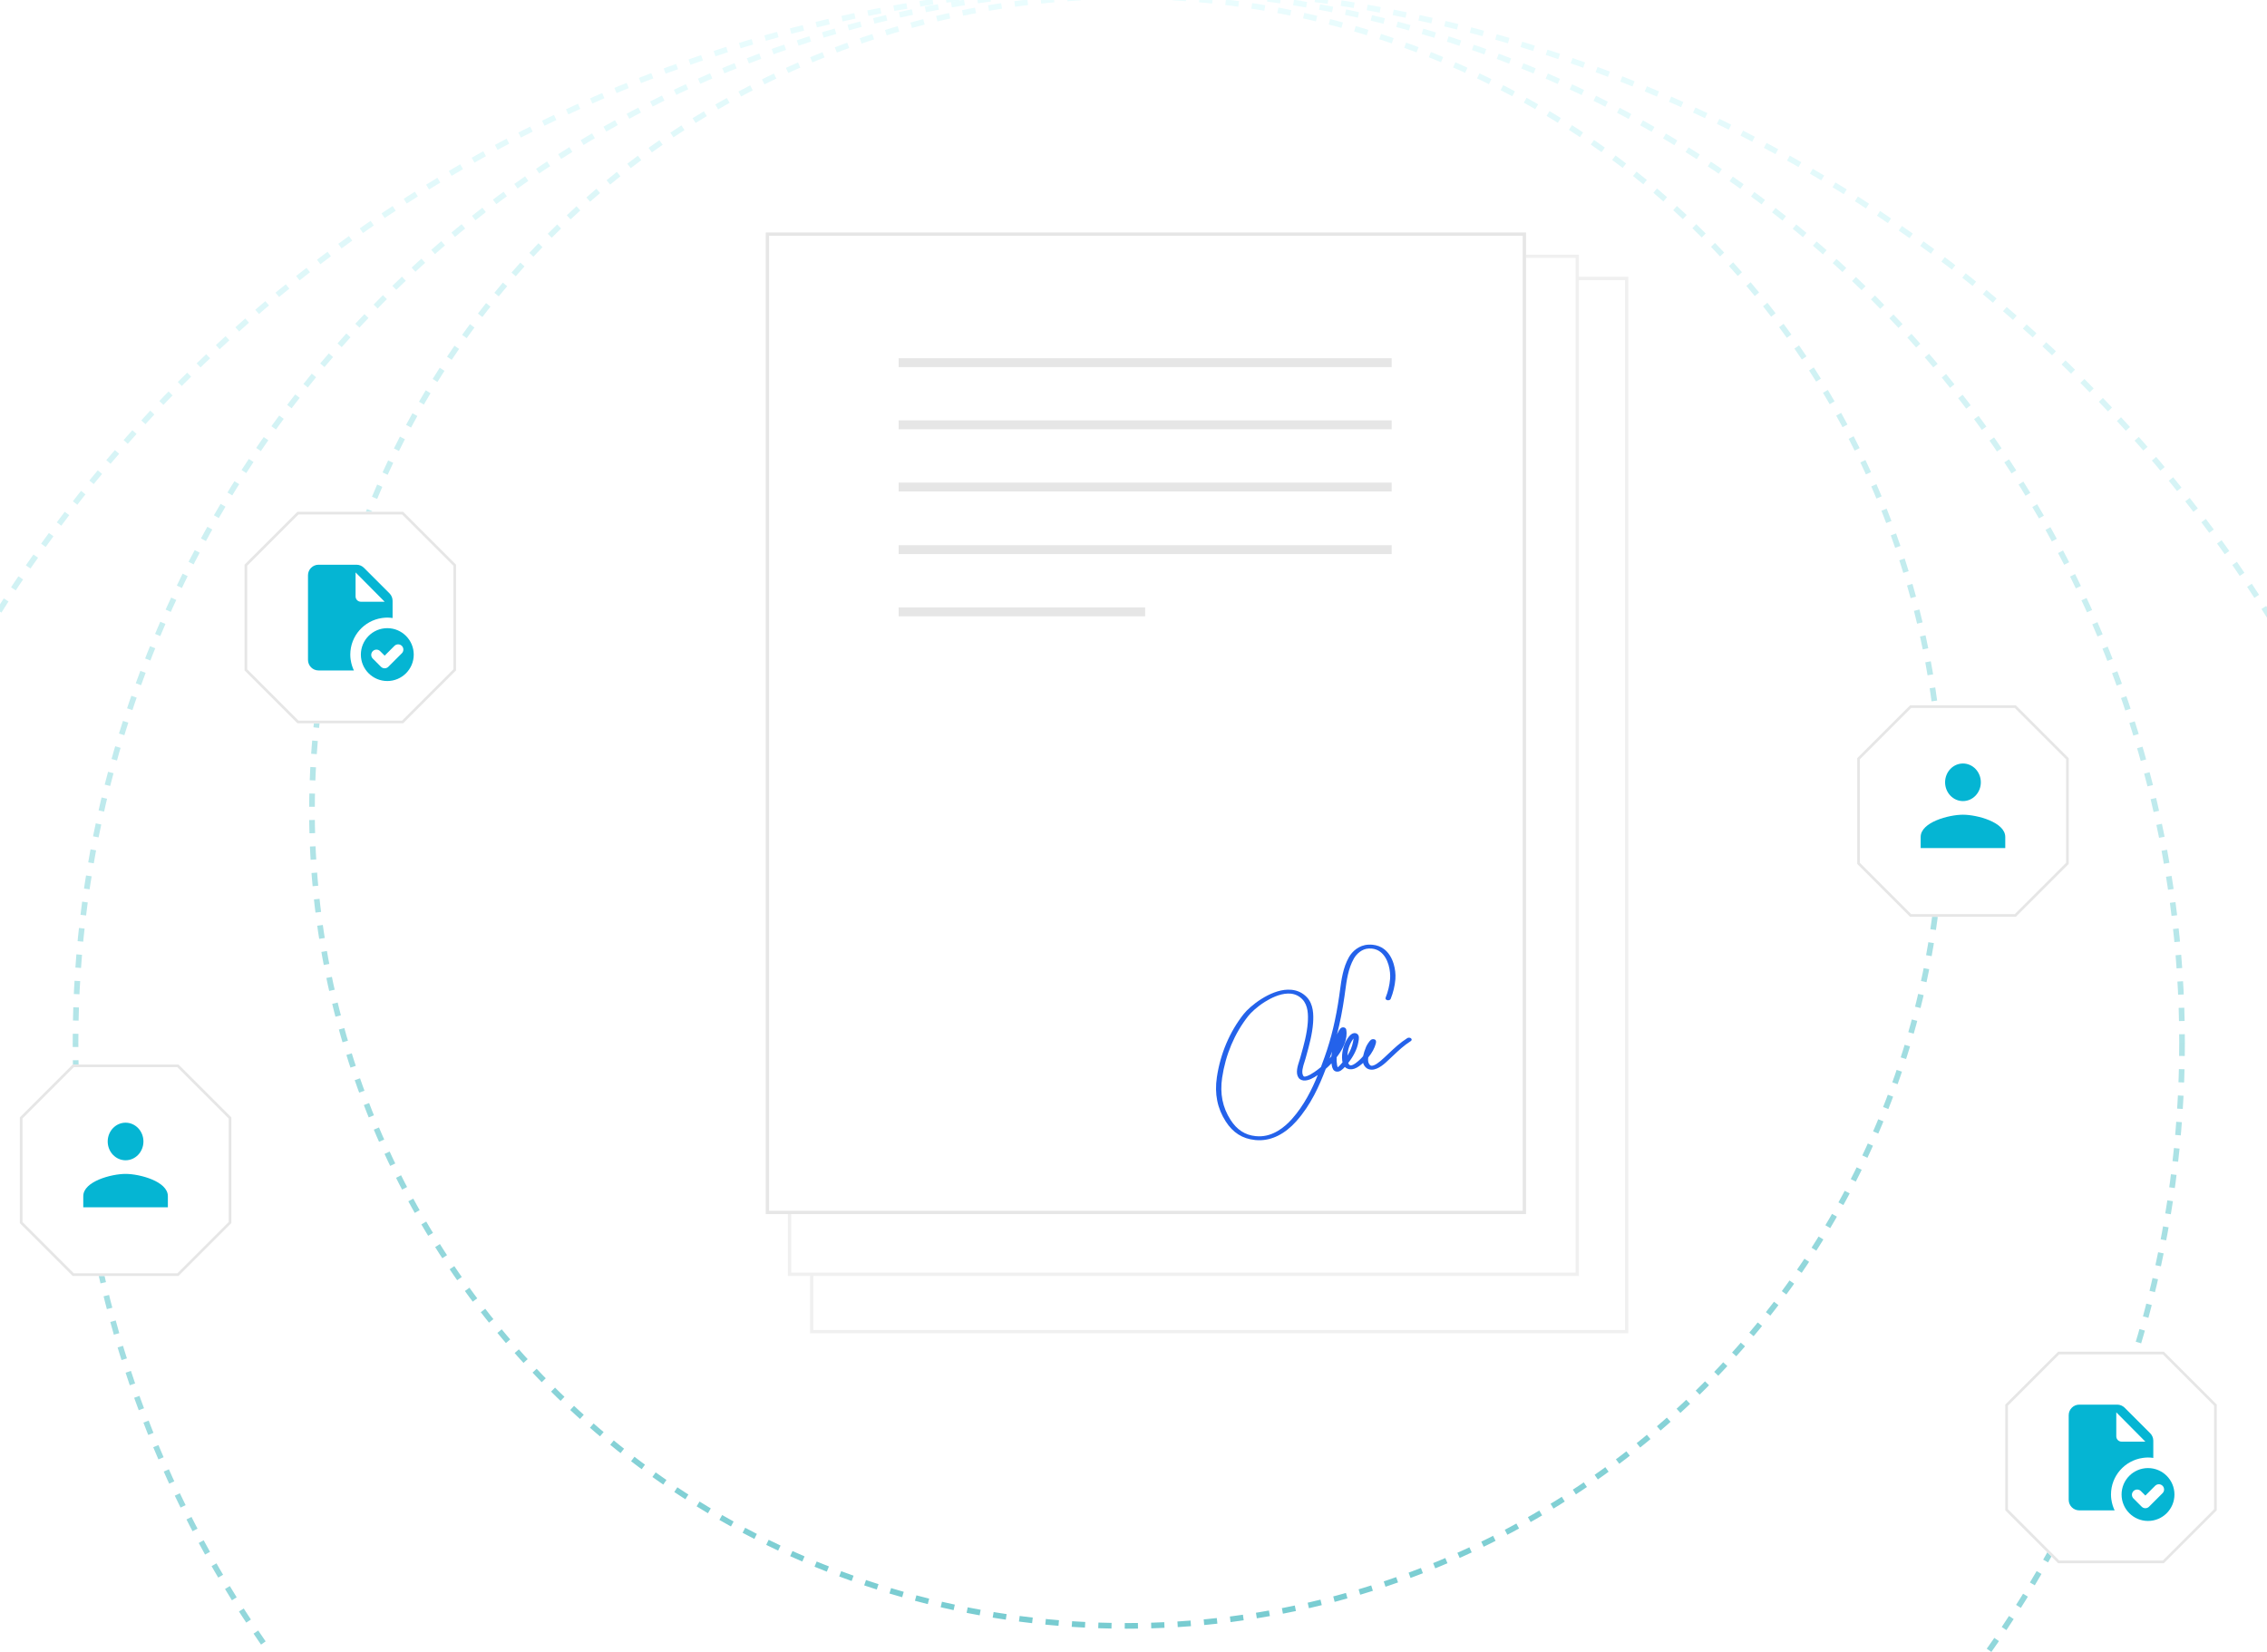 <svg width="343" height="250" viewBox="0 0 343 250" fill="none" xmlns="http://www.w3.org/2000/svg">
<g clip-path="url(#clip0_17130_44824)">
<circle cx="170.5" cy="122.727" r="123.299" stroke="url(#paint0_linear_17130_44824)" stroke-width="0.854" stroke-dasharray="2 2"/>
<circle cx="170.787" cy="157.787" r="159.36" stroke="url(#paint1_linear_17130_44824)" stroke-width="0.854" stroke-dasharray="2 2"/>
<circle cx="171.366" cy="200.944" r="202.938" stroke="url(#paint2_linear_17130_44824)" stroke-width="0.854" stroke-dasharray="2 2"/>
<path d="M246.119 42.133V201.5H122.812V42.133H246.119Z" fill="white" stroke="#F0F0F0" stroke-width="0.5"/>
<path d="M238.646 38.781V192.825H119.461V38.781H238.646Z" fill="white" stroke="#F0F0F0" stroke-width="0.5"/>
<g filter="url(#filter0_d_17130_44824)">
<path d="M115.86 35.18H230.891V183.716H115.86V35.18Z" fill="white"/>
<path d="M230.641 35.43V183.466H116.11V35.43H230.641Z" stroke="#E6E6E6" stroke-width="0.5"/>
</g>
<path d="M135.963 54.203H210.561V55.547H135.963V54.203Z" fill="#E6E6E6"/>
<path d="M135.963 63.611H210.561V64.956H135.963V63.611Z" fill="#E6E6E6"/>
<path d="M135.963 73.024H210.561V74.369H135.963V73.024Z" fill="#E6E6E6"/>
<path d="M135.963 91.912H173.262V93.257H135.963V91.912Z" fill="#E6E6E6"/>
<path d="M135.963 82.496H210.561V83.841H135.963V82.496Z" fill="#E6E6E6"/>
<path d="M189.867 172.499C187.99 172.312 186.549 171.4 185.463 169.709C184.183 167.717 183.741 165.527 184.113 163.015C184.639 159.457 186.035 156.156 188.151 153.467C189.138 152.211 192.109 149.833 194.818 149.754C195.014 149.748 195.211 149.754 195.406 149.773C196.326 149.864 197.105 150.242 197.727 150.895C198.733 151.961 198.759 153.535 198.671 154.788C198.547 156.513 198.076 158.209 197.621 159.849L197.519 160.212C197.481 160.351 197.431 160.505 197.378 160.669C197.157 161.349 196.856 162.28 197.19 162.795C197.254 162.895 197.314 162.903 197.34 162.907L197.353 162.908C197.484 162.922 197.895 162.881 198.862 162.221C199.212 161.982 199.545 161.73 199.859 161.466C200.03 161.02 200.208 160.534 200.416 159.944C201.422 157.126 202.123 154.187 202.626 150.695C202.661 150.445 202.696 150.192 202.729 149.936L202.732 149.926C202.963 148.204 203.201 146.422 204.093 144.842C204.586 143.965 205.618 143.01 207.041 142.944C207.251 142.932 207.463 142.937 207.672 142.956C208.321 143.021 208.922 143.245 209.378 143.591C210.05 144.083 210.563 144.864 210.861 145.852C211.088 146.612 211.177 147.391 211.125 148.168C211.041 149.179 210.801 150.18 210.411 151.151C210.383 151.219 210.324 151.276 210.244 151.314C210.164 151.352 210.068 151.367 209.973 151.358C209.951 151.356 209.931 151.353 209.91 151.348C209.859 151.337 209.812 151.318 209.771 151.294C209.731 151.269 209.696 151.239 209.671 151.205C209.646 151.17 209.631 151.133 209.626 151.094C209.62 151.055 209.626 151.017 209.641 150.98C210.013 150.052 210.241 149.095 210.322 148.13C210.419 146.99 210.096 144.953 208.814 144.011C208.48 143.755 208.039 143.589 207.561 143.539C207.405 143.524 207.248 143.521 207.092 143.529C206.038 143.577 205.234 144.354 204.835 145.064C203.987 146.566 203.754 148.304 203.529 149.984C203.494 150.245 203.46 150.506 203.423 150.758C203.122 152.85 202.75 154.746 202.285 156.538C202.318 156.463 202.354 156.387 202.391 156.314C202.707 155.67 202.883 155.443 203.247 155.457L203.285 155.461C203.39 155.471 203.634 155.526 203.689 155.813C203.943 157.207 203.197 158.639 202.526 159.595C202.435 159.727 202.336 159.861 202.235 159.992C202.21 160.375 202.232 160.761 202.299 161.142C202.318 161.264 202.353 161.385 202.4 161.504C202.565 161.37 202.713 161.226 202.843 161.074C202.94 160.967 203.035 160.858 203.126 160.75C203.105 160.664 203.089 160.572 203.079 160.476C202.952 159.323 203.274 158.024 203.921 157.086C204.244 156.613 204.54 156.373 204.851 156.331C204.908 156.324 204.966 156.323 205.024 156.329C205.134 156.339 205.237 156.375 205.319 156.43C205.697 156.683 205.628 157.18 205.524 157.669L205.523 157.674C205.517 157.704 205.512 157.732 205.508 157.753C205.327 158.756 204.796 159.825 203.983 160.849C204.06 161.04 204.174 161.17 204.295 161.203C204.309 161.208 204.324 161.211 204.339 161.212C204.42 161.22 204.651 161.206 205.069 160.905C205.514 160.579 205.905 160.216 206.236 159.824C206.339 159.348 206.49 158.879 206.687 158.42L206.718 158.343C206.813 158.15 206.924 157.963 207.052 157.781C207.275 157.457 207.474 157.212 207.815 157.247L207.861 157.251C208.307 157.33 208.206 157.721 208.154 157.931C207.984 158.591 207.58 159.332 207.014 160.021C206.938 160.546 207.03 160.931 207.292 161.167C207.317 161.194 207.347 161.216 207.383 161.233C207.42 161.251 207.459 161.262 207.502 161.268C207.516 161.27 207.531 161.272 207.545 161.272C207.953 161.268 208.607 160.837 209.491 159.991C209.54 159.945 209.581 159.905 209.615 159.874C209.782 159.719 209.948 159.563 210.111 159.407L210.12 159.4C210.964 158.604 211.836 157.78 212.92 157.09C213.002 157.039 213.108 157.014 213.214 157.02C213.321 157.026 213.42 157.062 213.49 157.122C213.56 157.181 213.595 157.259 213.587 157.337C213.579 157.416 213.529 157.488 213.448 157.539C212.424 158.191 211.613 158.955 210.756 159.764C210.585 159.925 210.417 160.084 210.246 160.242C210.214 160.271 210.176 160.308 210.13 160.352C209.584 160.878 208.562 161.855 207.557 161.864C207.385 161.866 207.214 161.837 207.06 161.781C206.906 161.726 206.771 161.644 206.668 161.542C206.448 161.336 206.302 161.094 206.243 160.836C206.053 161.009 205.85 161.173 205.635 161.329C205.142 161.685 204.669 161.844 204.231 161.8C204.157 161.793 204.084 161.779 204.014 161.761C203.796 161.697 203.61 161.587 203.48 161.443C203.107 161.851 202.731 162.203 202.259 162.156L202.203 162.151C201.725 162.07 201.581 161.638 201.504 161.226C201.484 161.12 201.468 161.012 201.455 160.902C201.182 161.191 200.894 161.469 200.59 161.736C199.626 164.274 198.341 167.195 196.129 169.671C194.412 171.594 192.43 172.585 190.402 172.538C190.223 172.534 190.045 172.523 189.867 172.506V172.499L189.867 172.499ZM195.294 150.357C195.147 150.343 195 150.338 194.853 150.342C193.576 150.38 192.262 151.044 191.385 151.595C190.173 152.355 189.28 153.213 188.846 153.762C186.787 156.38 185.426 159.603 184.911 163.084C184.555 165.484 184.973 167.571 186.189 169.463C187.148 170.957 188.388 171.76 189.978 171.918C190.127 171.932 190.275 171.942 190.425 171.945C192.613 171.998 194.367 170.561 195.453 169.346C197.335 167.24 198.541 164.752 199.382 162.67C198.757 163.095 197.957 163.566 197.238 163.495L197.184 163.49C197.022 163.466 196.871 163.413 196.743 163.336C196.616 163.26 196.516 163.162 196.452 163.05C195.996 162.348 196.335 161.301 196.583 160.535C196.632 160.384 196.683 160.227 196.72 160.096L196.821 159.733C197.281 158.111 197.741 156.439 197.867 154.756C197.949 153.597 197.934 152.149 197.062 151.23C196.581 150.72 195.985 150.426 195.294 150.357L195.294 150.357ZM201.523 159.127C201.417 159.45 201.307 159.772 201.193 160.093C201.182 160.119 201.173 160.145 201.164 160.171C201.258 160.06 201.351 159.948 201.439 159.834C201.457 159.597 201.486 159.361 201.523 159.127ZM204.801 157.14C204.754 157.196 204.701 157.265 204.646 157.345C204.186 158.013 203.907 158.885 203.865 159.738C204.283 159.083 204.569 158.388 204.713 157.672C204.718 157.646 204.724 157.613 204.731 157.575C204.773 157.386 204.792 157.246 204.801 157.14Z" fill="#2462EA"/>
<g filter="url(#filter1_dd_17130_44824)">
<path d="M45 77.445H61L69 85.445V101.445L61 109.445H45L37 101.445V85.445L45 77.445Z" fill="white"/>
<path d="M60.917 77.645L68.8 85.528V101.362L60.917 109.245H45.083L37.2 101.362V85.528L45.083 77.645H60.917Z" stroke="#E6E6E6" stroke-width="0.4"/>
</g>
<g clip-path="url(#clip1_17130_44824)">
<path d="M48.199 85.453C47.315 85.453 46.599 86.169 46.599 87.053V99.853C46.599 100.737 47.315 101.453 48.199 101.453H53.545C53.309 100.956 53.144 100.419 53.063 99.853H53.058C53.02 99.591 52.999 99.325 52.999 99.053C52.999 96.232 55.086 93.906 57.799 93.517C58.06 93.48 58.327 93.453 58.599 93.453C58.871 93.453 59.137 93.48 59.399 93.517V90.916C59.399 90.492 59.23 90.084 58.93 89.784L55.067 85.922C54.767 85.622 54.36 85.453 53.936 85.453H48.199ZM53.799 86.617L58.199 91.053H54.599C54.157 91.053 53.799 90.695 53.799 90.253V86.617ZM58.599 95.053C56.39 95.053 54.599 96.844 54.599 99.053C54.599 101.262 56.39 103.053 58.599 103.053C60.807 103.053 62.599 101.262 62.599 99.053C62.599 96.844 60.807 95.053 58.599 95.053ZM60.239 97.502C60.442 97.502 60.644 97.578 60.799 97.733C61.108 98.042 61.108 98.543 60.799 98.853L58.758 100.894C58.448 101.203 57.949 101.203 57.639 100.894L56.399 99.653C56.089 99.344 56.089 98.842 56.399 98.533C56.708 98.223 57.209 98.223 57.519 98.533L58.199 99.213L59.678 97.733C59.833 97.578 60.037 97.502 60.239 97.502Z" fill="#05B5D3"/>
</g>
<g filter="url(#filter2_dd_17130_44824)">
<path d="M11 161.078H27L35 169.078V185.078L27 193.078H11L3 185.078V169.078L11 161.078Z" fill="white"/>
<path d="M26.917 161.278L34.8 169.161V184.995L26.917 192.878H11.083L3.2 184.995V169.161L11.083 161.278H26.917Z" stroke="#E6E6E6" stroke-width="0.4"/>
</g>
<path d="M18.999 169.883C18.282 169.883 17.594 170.182 17.087 170.716C16.58 171.249 16.295 171.973 16.295 172.727C16.295 173.482 16.58 174.205 17.087 174.739C17.594 175.272 18.282 175.572 18.999 175.572C19.716 175.572 20.403 175.272 20.91 174.739C21.417 174.205 21.702 173.482 21.702 172.727C21.702 171.973 21.417 171.249 20.91 170.716C20.403 170.182 19.716 169.883 18.999 169.883Z" fill="#05B5D3"/>
<path d="M12.599 180.999C12.599 178.761 16.863 177.633 18.999 177.633C21.135 177.633 25.399 178.761 25.399 180.999V182.683H12.599V180.999Z" fill="#05B5D3"/>
<g filter="url(#filter3_dd_17130_44824)">
<path d="M311.398 204.539H327.398L335.398 212.539V228.539L327.398 236.539H311.398L303.398 228.539V212.539L311.398 204.539Z" fill="white"/>
<path d="M327.315 204.739L335.198 212.622V228.456L327.315 236.339H311.481L303.599 228.456V212.622L311.481 204.739H327.315Z" stroke="#E6E6E6" stroke-width="0.4"/>
</g>
<g clip-path="url(#clip2_17130_44824)">
<path d="M314.597 212.547C313.713 212.547 312.997 213.263 312.997 214.147V226.947C312.997 227.831 313.713 228.547 314.597 228.547H319.944C319.707 228.049 319.542 227.512 319.461 226.947H319.456C319.418 226.685 319.397 226.419 319.397 226.147C319.397 223.326 321.484 221 324.197 220.611C324.459 220.573 324.725 220.547 324.997 220.547C325.269 220.547 325.535 220.573 325.797 220.611V218.009C325.797 217.585 325.628 217.178 325.328 216.878L321.466 213.016C321.166 212.716 320.759 212.547 320.335 212.547H314.597ZM320.197 213.711L324.597 218.147H320.997C320.555 218.147 320.197 217.788 320.197 217.347V213.711ZM324.997 222.147C322.788 222.147 320.997 223.938 320.997 226.147C320.997 228.356 322.788 230.147 324.997 230.147C327.206 230.147 328.997 228.356 328.997 226.147C328.997 223.938 327.206 222.147 324.997 222.147ZM326.638 224.595C326.84 224.595 327.042 224.672 327.197 224.827C327.507 225.136 327.507 225.637 327.197 225.947L325.156 227.988C324.847 228.297 324.347 228.297 324.038 227.988L322.797 226.747C322.487 226.437 322.487 225.936 322.797 225.627C323.107 225.317 323.608 225.317 323.917 225.627L324.597 226.306L326.077 224.827C326.232 224.672 326.435 224.595 326.638 224.595Z" fill="#05B5D3"/>
</g>
<g filter="url(#filter4_dd_17130_44824)">
<path d="M289 106.727H305L313 114.727V130.727L305 138.727H289L281 130.727V114.727L289 106.727Z" fill="white"/>
<path d="M304.917 106.927L312.8 114.81V130.644L304.917 138.526H289.083L281.2 130.644V114.81L289.083 106.927H304.917Z" stroke="#E6E6E6" stroke-width="0.4"/>
</g>
<path d="M296.999 115.531C296.282 115.531 295.594 115.831 295.087 116.364C294.58 116.898 294.295 117.621 294.295 118.376C294.295 119.13 294.58 119.854 295.087 120.387C295.594 120.92 296.282 121.22 296.999 121.22C297.716 121.22 298.403 120.92 298.91 120.387C299.417 119.854 299.702 119.13 299.702 118.376C299.702 117.621 299.417 116.898 298.91 116.364C298.403 115.831 297.716 115.531 296.999 115.531Z" fill="#05B5D3"/>
<path d="M290.599 126.648C290.599 124.409 294.863 123.281 296.999 123.281C299.135 123.281 303.399 124.409 303.399 126.648V128.331H290.599V126.648Z" fill="#05B5D3"/>
</g>
<defs>
<filter id="filter0_d_17130_44824" x="62.253" y="-18.427" width="222.246" height="255.753" filterUnits="userSpaceOnUse" color-interpolation-filters="sRGB">
<feFlood flood-opacity="0" result="BackgroundImageFix"/>
<feColorMatrix in="SourceAlpha" type="matrix" values="0 0 0 0 0 0 0 0 0 0 0 0 0 0 0 0 0 0 127 0" result="hardAlpha"/>
<feOffset/>
<feGaussianBlur stdDeviation="26.803"/>
<feColorMatrix type="matrix" values="0 0 0 0 0 0 0 0 0 0 0 0 0 0 0 0 0 0 0.01 0"/>
<feBlend mode="normal" in2="BackgroundImageFix" result="effect1_dropShadow_17130_44824"/>
<feBlend mode="normal" in="SourceGraphic" in2="effect1_dropShadow_17130_44824" result="shape"/>
</filter>
<filter id="filter1_dd_17130_44824" x="-1.4" y="39.045" width="108.8" height="108.8" filterUnits="userSpaceOnUse" color-interpolation-filters="sRGB">
<feFlood flood-opacity="0" result="BackgroundImageFix"/>
<feColorMatrix in="SourceAlpha" type="matrix" values="0 0 0 0 0 0 0 0 0 0 0 0 0 0 0 0 0 0 127 0" result="hardAlpha"/>
<feMorphology radius="0.8" operator="dilate" in="SourceAlpha" result="effect1_dropShadow_17130_44824"/>
<feOffset/>
<feGaussianBlur stdDeviation="1.6"/>
<feColorMatrix type="matrix" values="0 0 0 0 0 0 0 0 0 0 0 0 0 0 0 0 0 0 0.01 0"/>
<feBlend mode="normal" in2="BackgroundImageFix" result="effect1_dropShadow_17130_44824"/>
<feColorMatrix in="SourceAlpha" type="matrix" values="0 0 0 0 0 0 0 0 0 0 0 0 0 0 0 0 0 0 127 0" result="hardAlpha"/>
<feOffset/>
<feGaussianBlur stdDeviation="19.2"/>
<feColorMatrix type="matrix" values="0 0 0 0 0 0 0 0 0 0 0 0 0 0 0 0 0 0 0.04 0"/>
<feBlend mode="normal" in2="effect1_dropShadow_17130_44824" result="effect2_dropShadow_17130_44824"/>
<feBlend mode="normal" in="SourceGraphic" in2="effect2_dropShadow_17130_44824" result="shape"/>
</filter>
<filter id="filter2_dd_17130_44824" x="-35.4" y="122.678" width="108.8" height="108.8" filterUnits="userSpaceOnUse" color-interpolation-filters="sRGB">
<feFlood flood-opacity="0" result="BackgroundImageFix"/>
<feColorMatrix in="SourceAlpha" type="matrix" values="0 0 0 0 0 0 0 0 0 0 0 0 0 0 0 0 0 0 127 0" result="hardAlpha"/>
<feMorphology radius="0.8" operator="dilate" in="SourceAlpha" result="effect1_dropShadow_17130_44824"/>
<feOffset/>
<feGaussianBlur stdDeviation="1.6"/>
<feColorMatrix type="matrix" values="0 0 0 0 0 0 0 0 0 0 0 0 0 0 0 0 0 0 0.01 0"/>
<feBlend mode="normal" in2="BackgroundImageFix" result="effect1_dropShadow_17130_44824"/>
<feColorMatrix in="SourceAlpha" type="matrix" values="0 0 0 0 0 0 0 0 0 0 0 0 0 0 0 0 0 0 127 0" result="hardAlpha"/>
<feOffset/>
<feGaussianBlur stdDeviation="19.2"/>
<feColorMatrix type="matrix" values="0 0 0 0 0 0 0 0 0 0 0 0 0 0 0 0 0 0 0.04 0"/>
<feBlend mode="normal" in2="effect1_dropShadow_17130_44824" result="effect2_dropShadow_17130_44824"/>
<feBlend mode="normal" in="SourceGraphic" in2="effect2_dropShadow_17130_44824" result="shape"/>
</filter>
<filter id="filter3_dd_17130_44824" x="264.998" y="166.139" width="108.8" height="108.8" filterUnits="userSpaceOnUse" color-interpolation-filters="sRGB">
<feFlood flood-opacity="0" result="BackgroundImageFix"/>
<feColorMatrix in="SourceAlpha" type="matrix" values="0 0 0 0 0 0 0 0 0 0 0 0 0 0 0 0 0 0 127 0" result="hardAlpha"/>
<feMorphology radius="0.8" operator="dilate" in="SourceAlpha" result="effect1_dropShadow_17130_44824"/>
<feOffset/>
<feGaussianBlur stdDeviation="1.6"/>
<feColorMatrix type="matrix" values="0 0 0 0 0 0 0 0 0 0 0 0 0 0 0 0 0 0 0.01 0"/>
<feBlend mode="normal" in2="BackgroundImageFix" result="effect1_dropShadow_17130_44824"/>
<feColorMatrix in="SourceAlpha" type="matrix" values="0 0 0 0 0 0 0 0 0 0 0 0 0 0 0 0 0 0 127 0" result="hardAlpha"/>
<feOffset/>
<feGaussianBlur stdDeviation="19.2"/>
<feColorMatrix type="matrix" values="0 0 0 0 0 0 0 0 0 0 0 0 0 0 0 0 0 0 0.04 0"/>
<feBlend mode="normal" in2="effect1_dropShadow_17130_44824" result="effect2_dropShadow_17130_44824"/>
<feBlend mode="normal" in="SourceGraphic" in2="effect2_dropShadow_17130_44824" result="shape"/>
</filter>
<filter id="filter4_dd_17130_44824" x="242.6" y="68.327" width="108.8" height="108.8" filterUnits="userSpaceOnUse" color-interpolation-filters="sRGB">
<feFlood flood-opacity="0" result="BackgroundImageFix"/>
<feColorMatrix in="SourceAlpha" type="matrix" values="0 0 0 0 0 0 0 0 0 0 0 0 0 0 0 0 0 0 127 0" result="hardAlpha"/>
<feMorphology radius="0.8" operator="dilate" in="SourceAlpha" result="effect1_dropShadow_17130_44824"/>
<feOffset/>
<feGaussianBlur stdDeviation="1.6"/>
<feColorMatrix type="matrix" values="0 0 0 0 0 0 0 0 0 0 0 0 0 0 0 0 0 0 0.01 0"/>
<feBlend mode="normal" in2="BackgroundImageFix" result="effect1_dropShadow_17130_44824"/>
<feColorMatrix in="SourceAlpha" type="matrix" values="0 0 0 0 0 0 0 0 0 0 0 0 0 0 0 0 0 0 127 0" result="hardAlpha"/>
<feOffset/>
<feGaussianBlur stdDeviation="19.2"/>
<feColorMatrix type="matrix" values="0 0 0 0 0 0 0 0 0 0 0 0 0 0 0 0 0 0 0.04 0"/>
<feBlend mode="normal" in2="effect1_dropShadow_17130_44824" result="effect2_dropShadow_17130_44824"/>
<feBlend mode="normal" in="SourceGraphic" in2="effect2_dropShadow_17130_44824" result="shape"/>
</filter>
<linearGradient id="paint0_linear_17130_44824" x1="170.5" y1="-1" x2="170.5" y2="246.453" gradientUnits="userSpaceOnUse">
<stop stop-color="#EBFDFE"/>
<stop offset="1" stop-color="#78CCD1"/>
</linearGradient>
<linearGradient id="paint1_linear_17130_44824" x1="170.787" y1="-2" x2="170.787" y2="317.575" gradientUnits="userSpaceOnUse">
<stop stop-color="#EBFDFE"/>
<stop offset="1" stop-color="#78CCD1"/>
</linearGradient>
<linearGradient id="paint2_linear_17130_44824" x1="171.366" y1="-2.422" x2="171.366" y2="404.309" gradientUnits="userSpaceOnUse">
<stop stop-color="#EBFDFE"/>
<stop offset="1" stop-color="#78CCD1"/>
</linearGradient>
<clipPath id="clip0_17130_44824">
<rect width="480" height="250" fill="white" transform="translate(-68.5)"/>
</clipPath>
<clipPath id="clip1_17130_44824">
<rect width="19.2" height="19.2" fill="white" transform="translate(43.398 83.852)"/>
</clipPath>
<clipPath id="clip2_17130_44824">
<rect width="19.2" height="19.2" fill="white" transform="translate(309.797 210.945)"/>
</clipPath>
</defs>
</svg>
